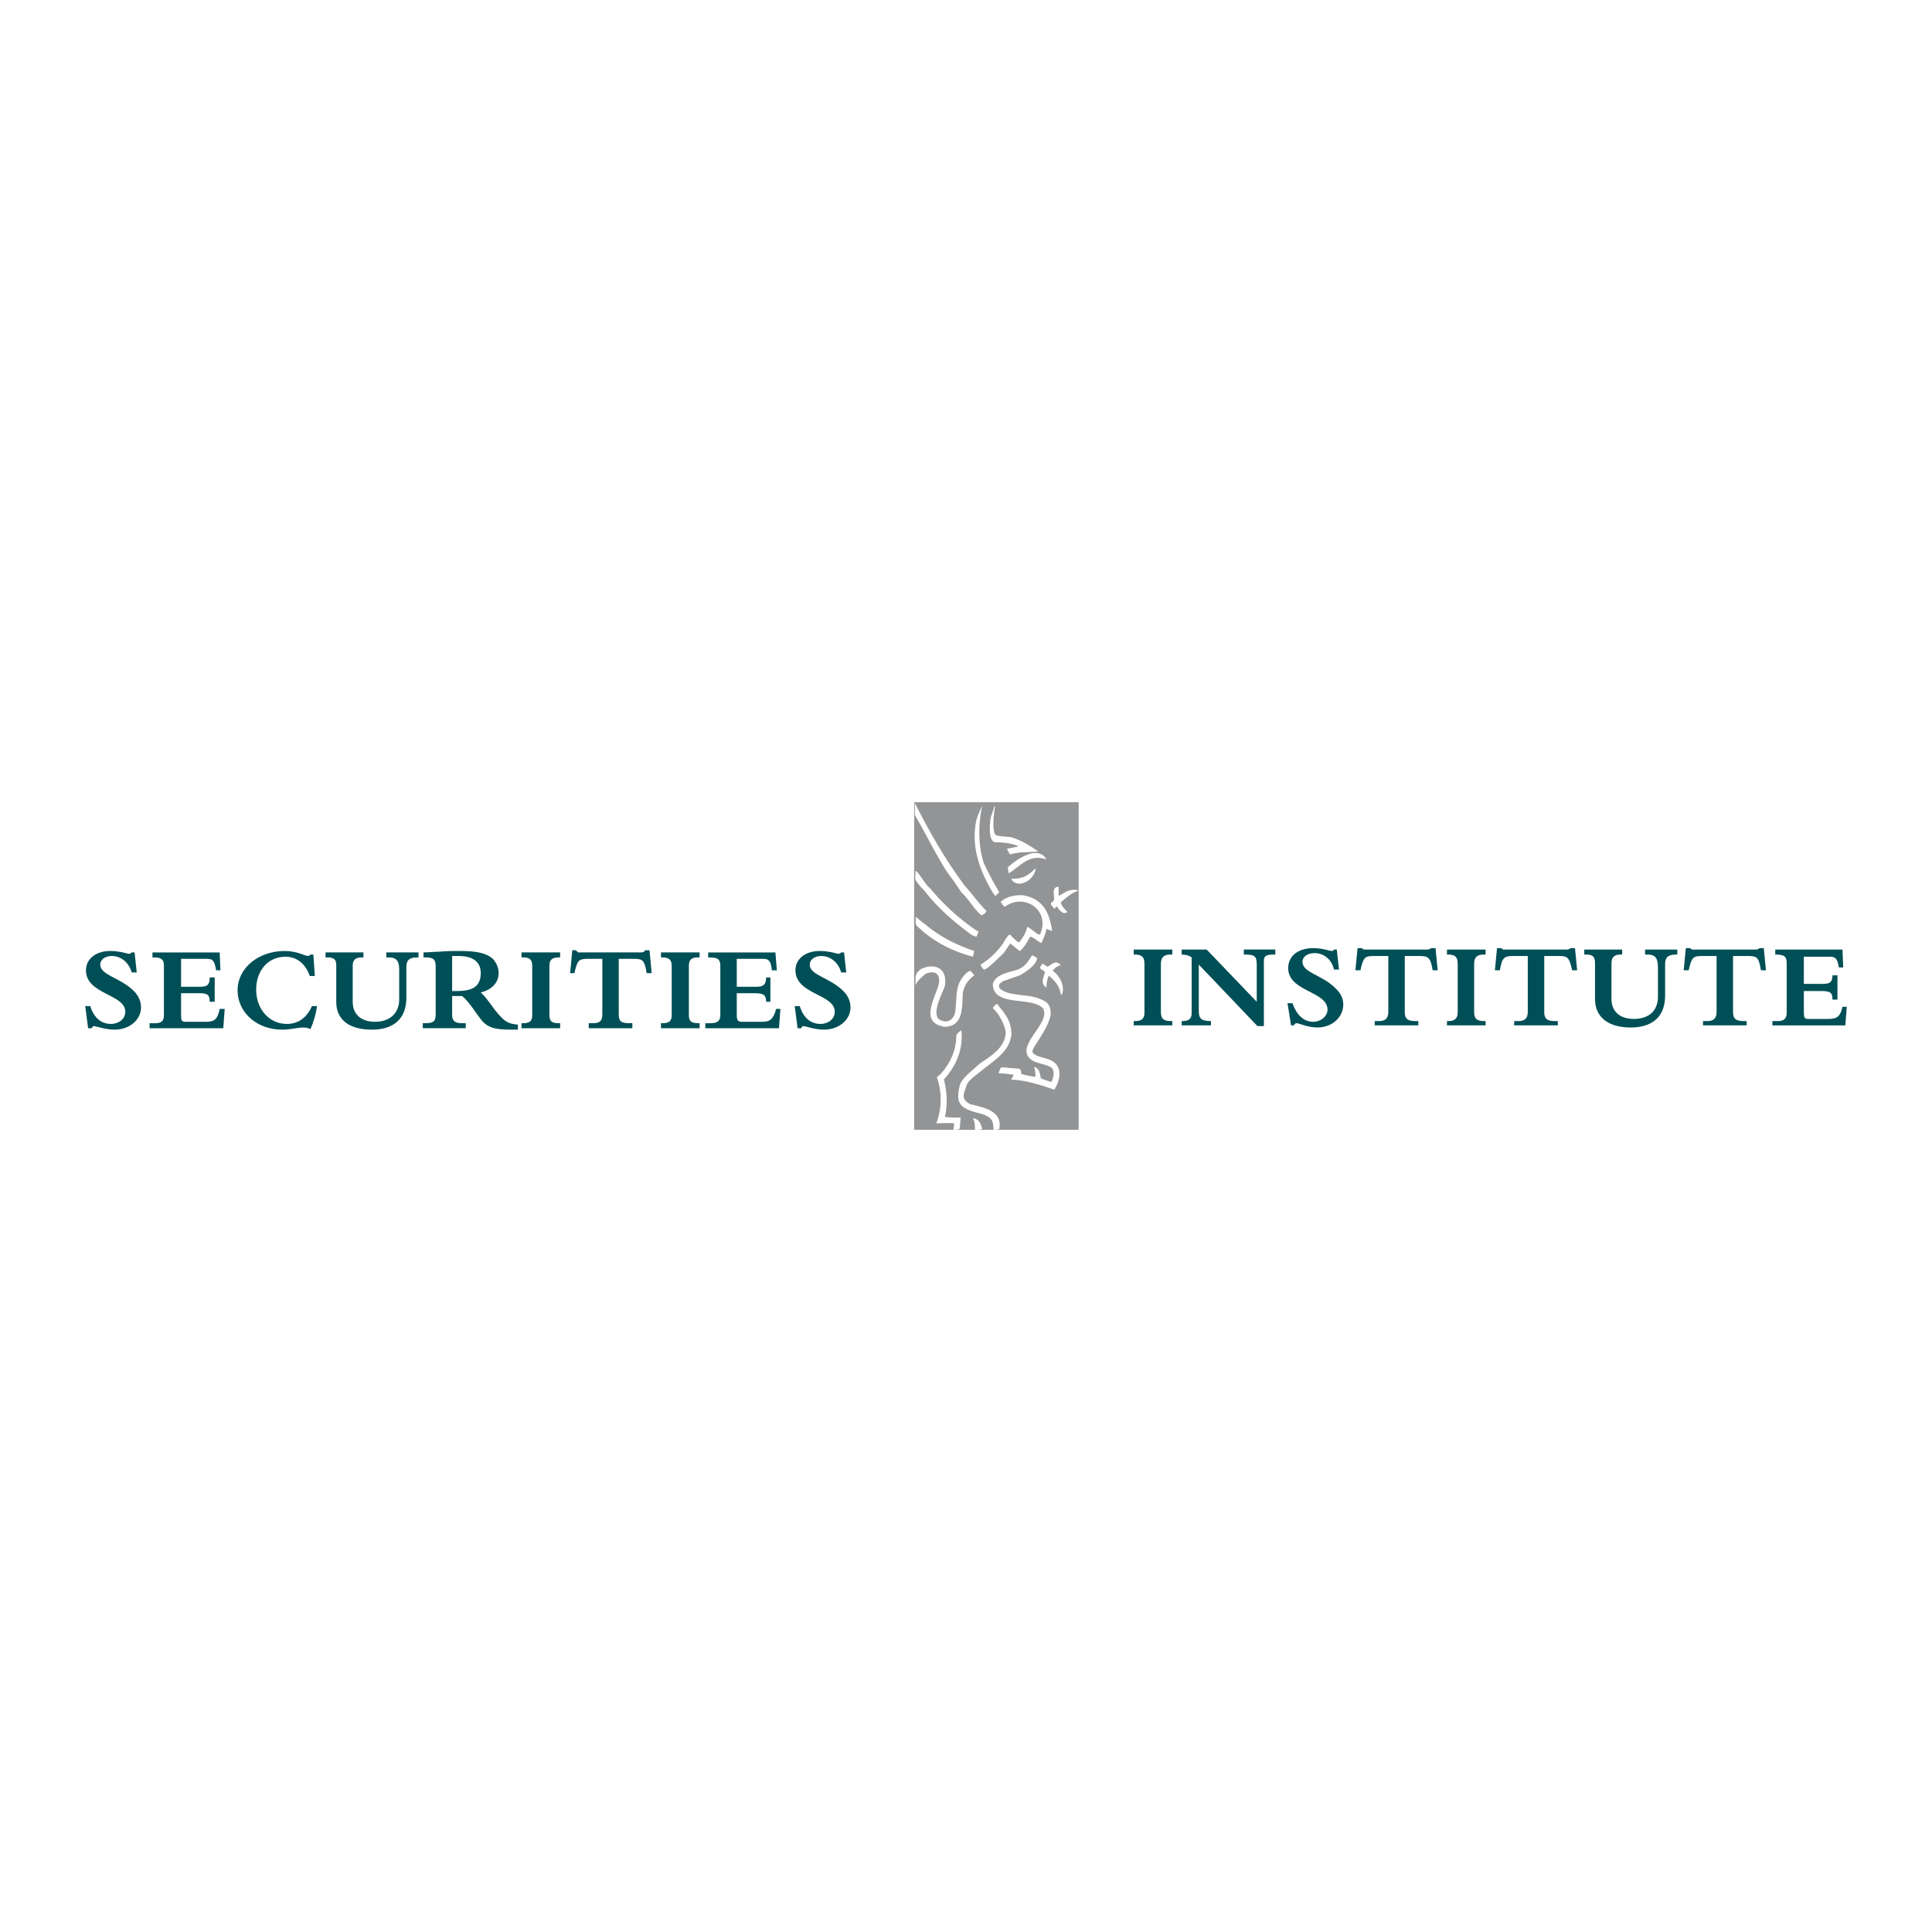 <svg xmlns="http://www.w3.org/2000/svg" width="2500" height="2500" viewBox="0 0 192.756 192.756"><g fill-rule="evenodd" clip-rule="evenodd"><path fill="#fff" d="M0 0h192.756v192.756H0V0z"/><path fill="#929496" d="M91.205 80.038h16.412v32.681H91.205V80.038z"/><path d="M8.504 100.375h.5c.357 1.141 1.07 1.783 2.069 1.783.785 0 1.427-.5 1.427-1.213 0-1.785-3.924-1.713-3.924-4.139 0-1.142.999-1.927 2.426-1.927.999 0 1.712.285 1.855.285.143 0 .214-.071.286-.143h.285l.214 1.998h-.5c-.286-.998-1.07-1.64-1.998-1.64-.642 0-1.142.356-1.142.857 0 1.07 1.998 1.283 3.354 2.639.5.5.714 1.07.714 1.643 0 1.213-1.142 2.211-2.64 2.211-.928 0-1.855-.357-2.069-.357-.071 0-.143.072-.214.215H8.79l-.286-2.212zM20.706 95.665h-2.64v2.783h1.927c.713 0 .928-.213.928-.928h.5v2.426h-.5c0-.641-.143-.855-1.071-.855h-1.784v2.211c0 .5.072.643.428.643h2.069c.785 0 1.142-.213 1.355-1.283h.5l-.142 1.926h-7.35v-.5h.5c.714 0 .928-.213.928-.855V96.38c0-.642-.214-.856-.999-.856h-.143v-.5h6.707l.072 1.785h-.428c-.144-.859-.286-1.144-.857-1.144zM31.623 100.375c-.071.713-.357 1.641-.642 2.283-.214-.072-.428-.145-.714-.145-.571 0-1.213.215-2.14.215-2.498 0-4.424-1.713-4.424-3.924 0-2.213 2.069-3.925 4.709-3.925 1.213 0 2.069.5 2.284.5.143 0 .214-.072.285-.143h.285l.143 2.141h-.5c-.428-1.213-1.284-1.926-2.426-1.926-1.712 0-2.925 1.356-2.925 3.282 0 1.928 1.284 3.426 3.068 3.426 1.142 0 1.998-.643 2.497-1.783h.5v-.001zM38.544 95.022h3.211v.5h-.143c-.928 0-1.07.428-1.07.999v2.997c0 2.711-1.998 3.211-3.425 3.211-2.212 0-3.568-.928-3.568-2.783v-3.639c0-.571-.214-.785-.856-.785h-.214v-.5h3.782v.5h-.214c-.5 0-.856.214-.856.785v3.639c0 1.498 1.142 1.998 2.212 1.998 1.57 0 2.426-.928 2.426-2.211v-2.998c0-.856-.286-1.212-1-1.212h-.285v-.501zM45.109 95.379h.643c1.213 0 2.212.428 2.212 1.712 0 1.355-.856 1.783-2.354 1.783h-.5v-3.495h-.001zm0 3.996h.999c.785.643 1.499 1.926 2.069 2.568.571.57 1.213.785 2.712.785h.785v-.5c-.785-.07-1.142-.213-1.641-.713-.856-.855-1.284-1.783-2.069-2.498 1.142-.285 1.784-.998 1.784-1.926 0-.571-.214-.999-.571-1.427-.643-.571-1.57-.785-3.354-.785-.428 0-1.355 0-1.998.071-.5 0-.999.071-1.57.071v.5h.214c.856 0 .999.285.999.927v4.781c0 .713-.286.855-1.07.855h-.214v.5h4.282v-.5h-.357c-.713 0-.999-.213-.999-.855v-1.854h-.001zM52.031 95.022h3.854v.5h-.143c-.713 0-.928.285-.928.856v4.853c0 .57.143.855.928.855h.143v.5h-3.854v-.5h.214c.643 0 .856-.285.856-.785v-4.923c0-.571-.214-.856-.856-.856h-.214v-.5zM61.735 101.23c0 .643.214.855 1.07.855h.286v.5h-4.353v-.5h.428c.642 0 .928-.213.928-.855v-5.566h-1.428c-.927 0-1.07.143-1.355 1.427h-.428l.214-2.284h.356l.214.214h6.136c.357 0 .428 0 .571-.214h.428l.214 2.284h-.5c-.214-1.285-.357-1.427-1.285-1.427h-1.499v5.566h.003zM65.945 95.022h3.854v.5h-.214c-.642 0-.856.285-.856.856v4.853c0 .57.143.855.928.855h.143v.5h-3.854v-.5h.214c.643 0 .856-.285.856-.785v-4.923c0-.571-.214-.856-.927-.856h-.143v-.5h-.001zM76.22 95.665h-2.711v2.783h1.998c.643 0 .928-.213.928-.928h.428v2.426h-.428c0-.641-.214-.855-1.142-.855h-1.784v2.211c0 .5.143.643.5.643h1.998c.785 0 1.142-.213 1.427-1.283h.428l-.143 1.926h-7.35v-.5h.5c.713 0 .999-.213.999-.855V96.38c0-.642-.214-.856-1.07-.856h-.143v-.5h6.708l.143 1.785h-.499c-.073-.859-.287-1.144-.787-1.144zM79.289 100.375h.5c.356 1.141 1.07 1.783 2.069 1.783.785 0 1.427-.5 1.427-1.213 0-1.785-3.924-1.713-3.924-4.139 0-1.142.999-1.927 2.426-1.927.999 0 1.713.285 1.855.285s.214-.071.285-.143h.286l.214 1.998h-.5c-.285-.998-1.07-1.64-1.998-1.64-.642 0-1.142.356-1.142.857 0 1.07 1.998 1.283 3.354 2.639.5.5.713 1.07.713 1.643 0 1.213-1.142 2.211-2.64 2.211-.927 0-1.855-.357-2.069-.357-.071 0-.143.072-.214.215h-.357l-.285-2.212zM113.111 94.737h3.854v.5h-.215c-.643 0-.928.286-.928.928v4.781c0 .643.215.928.998.928h.145v.428h-3.854v-.428h.143c.713 0 .928-.285.928-.857v-4.852c0-.642-.215-.928-.928-.928h-.143v-.5zM119.604 100.873c0 .715.215 1 1.213 1v.428h-2.924v-.428h.07c.713 0 .928-.285.928-.785v-5.566c-.285-.214-.643-.286-.998-.286v-.5h2.496l4.996 5.208v-3.709c0-.857-.215-1-1.213-1h-.072v-.5h3.139v.5h-.143c-.783 0-.998.143-.998.642v6.493h-.643l-5.852-6.135v4.638h.001zM128.453 100.088h.498c.43 1.213 1.143 1.855 2.07 1.855.785 0 1.426-.57 1.426-1.213 0-1.855-3.924-1.783-3.924-4.139 0-1.212 1-1.998 2.498-1.998.928 0 1.641.286 1.855.286.07 0 .143 0 .213-.143h.285l.215 1.998h-.5c-.213-.999-.998-1.641-1.926-1.641-.713 0-1.213.357-1.213.856 0 1.142 1.998 1.284 3.354 2.712.5.498.713.998.713 1.568 0 1.285-1.141 2.283-2.568 2.283-.998 0-1.855-.428-2.068-.428-.143 0-.215.072-.287.215h-.285l-.356-2.211zM140.154 100.945c0 .643.215.928 1.07.928h.285v.428h-4.352v-.428h.428c.643 0 .928-.285.928-.928v-5.566h-1.428c-.928 0-1.07.143-1.355 1.427h-.5l.215-2.212h.428c.072.071.143.143.215.143H142.224c.355 0 .355 0 .57-.143h.428l.215 2.212h-.5c-.215-1.285-.428-1.427-1.355-1.427h-1.428v5.566zM144.365 94.737h3.854v.5h-.215c-.643 0-.928.286-.928.928v4.781c0 .643.215.928.998.928h.145v.428h-3.854v-.428h.143c.641 0 .928-.285.928-.857v-4.852c0-.642-.215-.928-.928-.928h-.143v-.5zM154.068 100.945c0 .643.215.928 1.07.928h.285v.428h-4.352v-.428h.428c.643 0 .928-.285.928-.928v-5.566H151c-.928 0-1.141.143-1.355 1.427h-.5l.215-2.212h.428c.072.071.143.143.215.143H156.139c.355 0 .355 0 .57-.143h.428l.215 2.212h-.5c-.285-1.285-.428-1.427-1.355-1.427h-1.428v5.566h-.001zM164.129 94.737h3.213v.5h-.143c-.928 0-1.07.428-1.07 1v3.068c0 2.711-2 3.209-3.426 3.209-2.213 0-3.568-.998-3.568-2.854v-3.567c0-.642-.215-.856-.855-.856h-.215v-.5h3.781v.5h-.213c-.5 0-.857.214-.857.856v3.567c0 1.498 1.143 1.998 2.213 1.998 1.57 0 2.426-.855 2.426-2.211V96.52c0-.927-.285-1.284-.998-1.284h-.287v-.499h-.001zM172.906 100.945c0 .643.215.928 1.07.928h.285v.428h-4.352v-.428h.428c.643 0 .928-.285.928-.928v-5.566h-1.428c-.928 0-1.07.143-1.355 1.427h-.5l.215-2.212h.428c.072.071.143.143.215.143H174.976c.355 0 .428 0 .57-.143h.428l.215 2.212h-.5c-.215-1.285-.357-1.427-1.355-1.427h-1.428v5.566zM182.611 95.451h-2.641v2.711h1.926c.715 0 .928-.215.928-.855h.5v2.426h-.5c0-.643-.143-.857-1.07-.857h-1.783v2.141c0 .5.072.643.428.643h1.998c.857 0 1.213-.215 1.428-1.213h.428l-.143 1.855h-7.277v-.428h.498c.715 0 .928-.285.928-.857v-4.923c0-.642-.213-.856-1.07-.856h-.07v-.5h6.707l.07 1.784h-.428c-.144-.786-.286-1.071-.857-1.071z" fill="#004f56"/><path d="M95.129 112.719c0-.215.071-.428.071-.643-.642-.07-1.213 0-1.784 0 .571-1.498.571-3.068.071-4.566v-.072c.143-.07.286-.213.428-.355.928-1.07 1.499-2.355 1.499-3.783 0-.143.428-.498.5-.498.214 1.783-.5 3.566-1.713 4.852v.143c.285 1.213.357 2.426.071 3.639.571.072 1.07.072 1.57.072-.071 1.07-.071 1.07-.143 1.141-.142.07-.356.07-.57.07zM97.484 112.719h-.215c0-.428 0-.857-.213-1.143.57 0 .855.572.928 1.07-.144.073-.429.073-.5.073z" fill="#fff"/><path d="M99.125 112.719c0-1-.285-1.285-1.141-1.57-1.927-.5-2.784-.785-2.213-2.926.357-.855 1.285-1.426 1.926-2.068 1.143-.785 2.641-1.641 2.641-3.211-.143-.785-.643-1.785-1.283-2.355 0-.07.285-.428.428-.428.785.998 1.428 1.641 1.428 3.068-.215 1.783-1.855 2.641-3.141 3.711-.57.498-1.285.855-1.427 1.641-.285.713-.356 1.143.428 1.57 1.356.355 3.282.641 2.925 2.496-.214.072-.356.072-.571.072z" fill="#fff"/><path d="M105.189 108.723c-.998-.357-1.926-.643-2.924-.855-.5-.072-.928-.145-1.355-.145v-.07c.143-.215.143-.215.213-.428-.5-.072-.998-.143-1.498-.143.07-.215.07-.215.215-.572.428-.07.855.072 1.283.072.643.07.713-.072.785.57.428.143.928.215 1.355.285.143-.143-.07-.855-.07-.998.498.143.57.643.641 1.141.143.072.928.357 1.07.357.215-.428.357-1.07 0-1.428-.57-.355-1.283-.355-1.926-.713-1.998-1.355 1.998-3.711 1.07-5.209-1.143-1.213-4.994-.07-4.994-2.426.285-1 1.641-1.143 2.496-1.428.715-.285 1-.784 1.428-1.427.07 0 .357.214.5.286-.072.713-1.213 1.426-1.713 1.713-.57.213-1.07.355-1.641.57-1.213.643.285 1.213.928 1.283.783.145 1.498.145 2.283.357 1.07.357 1.498.57 1.498 1.713-.215 1.141-1.07 2.283-1.641 3.211-.287.5-.287.643.355.928.857.285 1.928.357 2.141 1.498.074.645-.141 1.287-.499 1.858zM94.202 102.443c-2.426-.428-.999-2.711-.571-4.139.285-1.07-.286-1.57-1.284-1.143-.286.215-.928.785-1 1.143 0-.785-.143-1.143.571-1.641 1.427-.643 2.64 0 2.354 1.713-.214.641-1.284 2.568-.642 3.281.713.5 1.427.215 1.641-.57.214-1.07 0-2.355.571-3.283.214-.355.642-.928.999-.928.072.072.286.285.358.43-.643.498-1 .998-1.142 1.783-.071 1.429.071 3.354-1.855 3.354z" fill="#fff"/><path d="M105.832 99.232c-.07-.785-.57-1.355-1.141-1.855h-.072c-.143.428-.213.643-.213 1.143-.643-.357-.287-1-.143-1.57-.215-.143-.357-.215-.5-.357 0-.143.143-.285.213-.428.215 0 .43.285.572.285.428-.285.855-.713 1.283-.143-.355.071-.498.214-.783.5v.07c.641.43 1.213 1.428.926 2.283-.07.072-.07.072-.142.072zM98.197 96.734c-.143-.07-.357-.356-.357-.498.928-.572 1.57-1.214 2.213-2.07 0 0 .5-.928.713-.928.215.214.643.713.928.785.357-.5.715-.999.785-1.57.357.214.643.428 1 .713.213.072.213.072.285.072 1.07-2.355-1.498-4.21-3.496-2.783-.143 0-.428-.428-.428-.5.641-.5 1.283-.642 2.139-.642 1.998.285 2.713 1.641 2.998 3.567a4.787 4.787 0 0 1-.57-.214c-.072.5-.287.928-.5 1.427-.357-.143-.857-.642-1.143-.642-.07.214-.785 1.427-1.07 1.427-.498-.428-.498-.428-.855-.713h-.072c-.428.642-.428.642-.641.927-.286.287-1.644 1.642-1.929 1.642zM97.057 95.451c-2.141-.571-4.068-1.57-5.638-3.14-.143-.357 0-.643-.072-.856.286.214.5.428 1.07.856 1.499 1.213 2.926 1.926 4.782 2.569-.072.356-.072.356-.142.571zM97.342 93.453c-.143-.071-.143-.071-.357-.143-1.855-1.356-3.497-2.783-4.853-4.567-.356-.285-.571-.642-.785-.927-.071-.286 0-.571 0-.927.286.071 1 1.427 1.428 1.712a22.391 22.391 0 0 0 4.709 4.281c.07 0 .07 0 .143.072 0 .071-.143.357-.215.5l-.07-.001zM97.912 91.312c-.713-.571-1.285-1.641-1.998-2.284-.429-.642-.856-1.284-1.356-1.926-1.213-1.855-2.141-3.853-3.282-5.78v-1.285.072c1.427 2.854 3.068 5.708 4.995 8.277.714.785 1.356 1.712 2.141 2.498 0 .143-.357.428-.5.428zM106.119 91.098a1.394 1.394 0 0 1-.643-.642c-.215 0-.143.143-.287.214-.285-.428-.57-.428-.07-.785.215-.286-.357-1.356.5-1.427v.928c.785-.428 1.07-.713 1.926-.571v.071c-.57.143-1.213.713-1.713 1.142.072.357.357.642.643.928 0 .142-.286.142-.356.142zM99.268 89.385c-.07-.071-.07-.214-.143-.214-1.355-2.212-2.284-4.709-1.713-7.35.143-.5.357-.928.572-1.427-.357 1.855-.43 3.71.143 5.637.428.999.998 1.998 1.568 2.997-.07.072-.355.357-.427.357zM101.623 88.172c-.357-.071-.643-.214-.713-.5 1.068 0 1.568-.214 2.354-.999h.072c-.143.857-.928 1.499-1.713 1.499zM100.623 87.102c-.07-.5-.07-.5-.07-.571.855-.785 2.996-2.284 3.854-.785-1.643-.571-2.428.5-3.711 1.356h-.073z" fill="#fff"/><path d="M100.766 85.247c-.07-.143-.285-.428-.285-.571l1.07-.214v-.072c-.785-.285-1.498-.356-2.283-.356-.713-.143-.5-1.998-.428-2.426.072-.357.285-.785.357-1.142h.07c-.07.5-.355 2.355.072 2.854.428.143 1.07.143 1.57.214.926.285 1.641.713 2.496 1.285l.143.143c-1.283.071-1.283.071-1.713.071-.355.071-.925.142-1.069.214z" fill="#fff"/></g></svg>